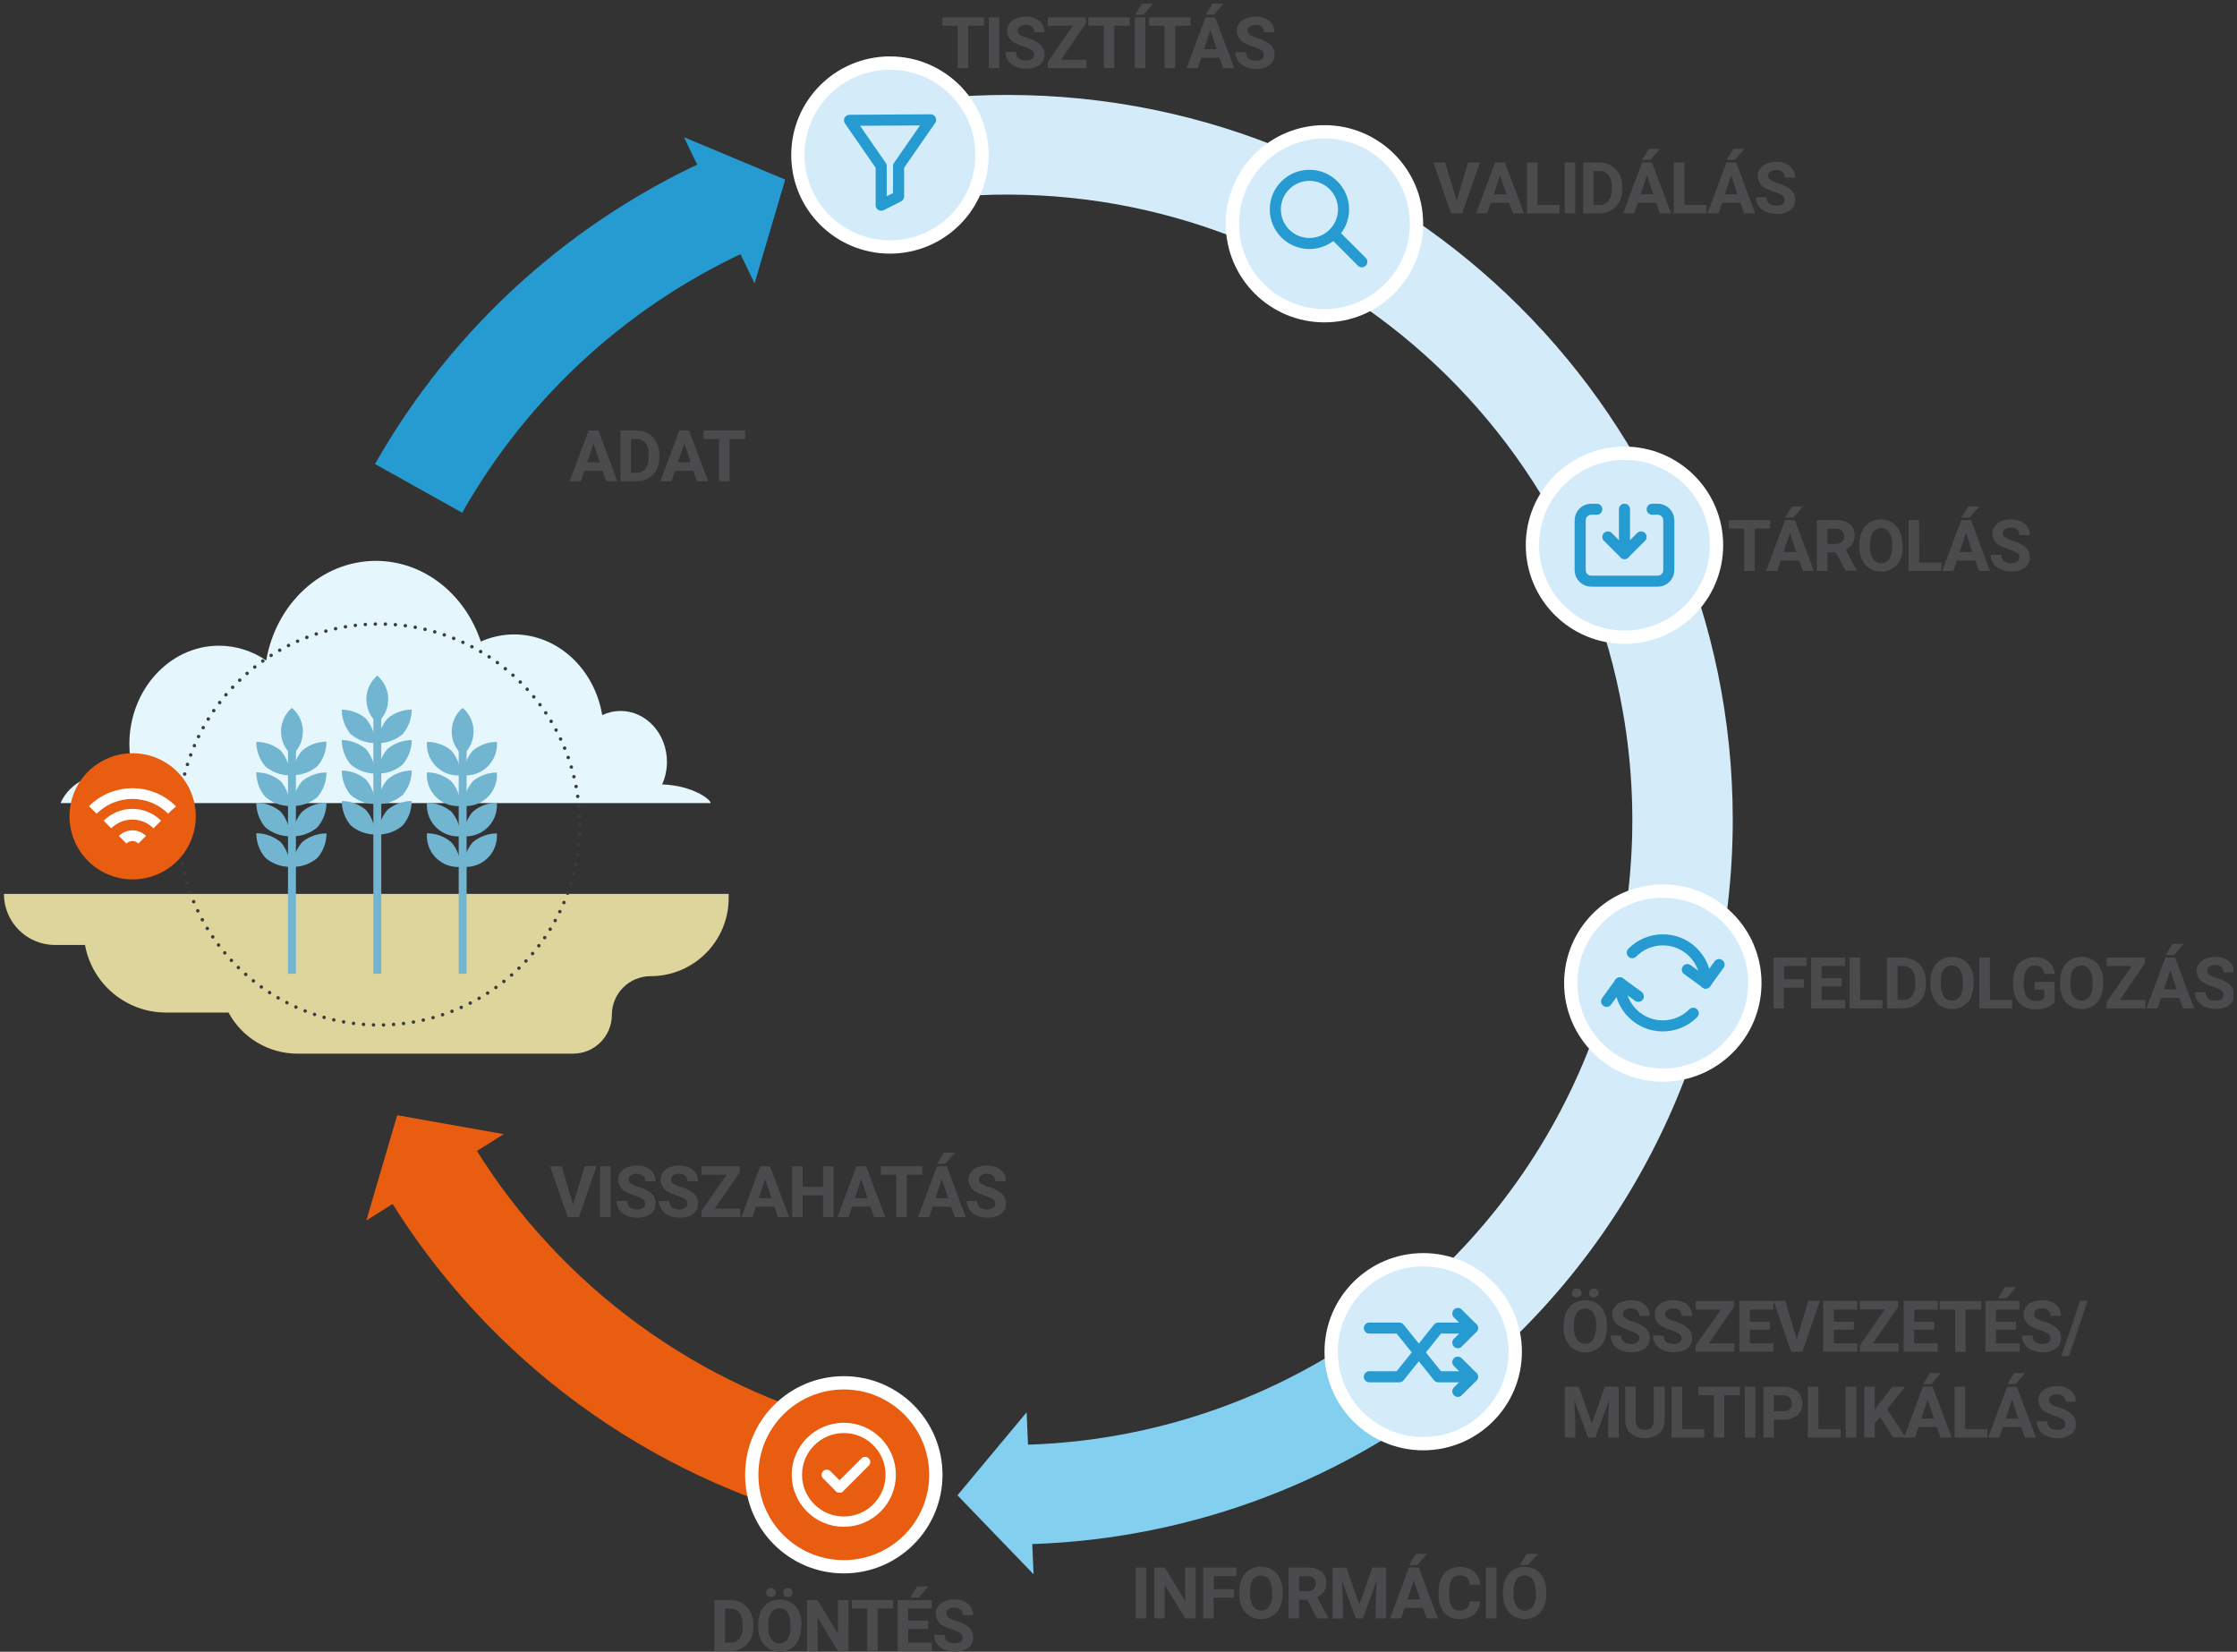 <svg width="619" height="457" xmlns="http://www.w3.org/2000/svg" xmlns:xlink="http://www.w3.org/1999/xlink" overflow="hidden"><rect width="100%" height="100%" fill="#333333" stroke="none"/><defs><clipPath id="clip0"><path d="M178 122 797 122 797 579 178 579Z" fill-rule="evenodd" clip-rule="evenodd"/></clipPath><clipPath id="clip1"><path d="M179 123 796 123 796 579 179 579Z" fill-rule="evenodd" clip-rule="evenodd"/></clipPath><clipPath id="clip2"><path d="M179 123 796 123 796 579 179 579Z" fill-rule="evenodd" clip-rule="evenodd"/></clipPath><clipPath id="clip3"><path d="M179 123 796 123 796 579 179 579Z" fill-rule="evenodd" clip-rule="evenodd"/></clipPath></defs><g clip-path="url(#clip0)" transform="translate(-178 -122)"><g clip-path="url(#clip1)"><g clip-path="url(#clip2)"><g clip-path="url(#clip3)"><path d="M477.91 225.818C477.899 115.046 388.091 25.256 277.319 25.267 265.658 25.268 254.021 26.286 242.538 28.31L247.314 55.456C341.436 38.986 431.088 101.935 447.558 196.056 458.555 258.902 434.072 322.699 383.856 362.053L400.698 383.794C449.409 345.851 477.897 287.563 477.91 225.818Z" fill="#D4ECF9" transform="matrix(1.001 0 -0 1 179.084 123)"/><path d="M406.225 379.37 388.541 358.271C359.023 383.162 321.991 397.4 283.402 398.692L283.096 398.692 282.713 389.75 263.59 412.717 284.627 434.565 284.275 426.205 284.351 426.205C329.078 424.702 372.002 408.206 406.225 379.37Z" fill="#82CFEF" transform="matrix(1.001 0 -0 1 179.084 123)"/><path d="M200.356 246.319 0 246.319C1.35987e-14 254.125 6.327 260.451 14.132 260.451L22.415 260.451C24.382 271.271 33.802 279.138 44.799 279.146L62.085 279.146C65.866 286.152 73.185 290.52 81.147 290.521L157.333 290.521C163.252 290.521 168.051 285.723 168.051 279.804L168.051 279.804C168.051 273.885 172.849 269.086 178.768 269.086L178.768 269.086C190.685 269.077 200.341 259.415 200.341 247.498Z" fill="#DDD59B" transform="matrix(1.001 0 -0 1 179.084 123)"/><path d="M181.953 216.035C182.829 214.073 183.283 211.951 183.285 209.803 183.285 202.01 177.543 195.702 170.455 195.702 168.701 195.702 166.97 196.095 165.387 196.85 163.289 184.158 153.138 174.527 141.012 174.527 137.845 174.535 134.716 175.209 131.826 176.502 127.523 163.488 116.163 154.179 102.827 154.179 87.731 154.179 75.176 166.091 72.512 181.739 68.673 179.085 64.118 177.66 59.452 177.651 45.764 177.651 34.679 189.899 34.679 204.873 34.678 207.278 34.971 209.675 35.552 212.008 24.834 212.008 18.235 215.346 15.648 221.194L195.365 221.194C195.365 220.123 190.205 216.295 181.953 216.035Z" fill="#E5F6FD" transform="matrix(1.001 0 -0 1 179.084 123)"/><path d="M103.21 185.918C99.587 189.033 99.173 194.494 102.287 198.118 102.571 198.447 102.879 198.756 103.21 199.04 106.833 195.952 107.267 190.512 104.179 186.888 103.882 186.54 103.558 186.215 103.21 185.918Z" fill="#72B5D1" transform="matrix(1.001 0 -0 1 179.084 123)"/><path d="M105.996 197.83C104.381 199.721 103.496 202.126 103.501 204.613 105.972 204.598 108.358 203.708 110.237 202.102 111.843 200.206 112.727 197.804 112.733 195.319 110.262 195.335 107.875 196.224 105.996 197.83Z" fill="#72B5D1" transform="matrix(1.001 0 -0 1 179.084 123)"/><path d="M93.396 195.335C93.392 197.807 94.26 200.203 95.845 202.102 97.726 203.705 100.111 204.594 102.582 204.613 102.579 202.128 101.694 199.724 100.086 197.83 98.215 196.244 95.848 195.362 93.396 195.335Z" fill="#72B5D1" transform="matrix(1.001 0 -0 1 179.084 123)"/><path d="M105.996 206.251C104.382 208.142 103.497 210.547 103.501 213.034 105.97 213.021 108.356 212.138 110.237 210.538 111.845 208.644 112.73 206.24 112.733 203.755 110.263 203.768 107.877 204.651 105.996 206.251Z" fill="#72B5D1" transform="matrix(1.001 0 -0 1 179.084 123)"/><path d="M93.396 203.755C93.399 206.24 94.283 208.644 95.891 210.538 97.762 212.126 100.129 213.009 102.582 213.034 102.576 210.549 101.692 208.147 100.086 206.251 98.215 204.665 95.848 203.783 93.396 203.755Z" fill="#72B5D1" transform="matrix(1.001 0 -0 1 179.084 123)"/><path d="M105.996 214.687C104.382 216.572 103.497 218.973 103.501 221.455 105.974 221.447 108.363 220.556 110.237 218.944 111.844 217.054 112.729 214.657 112.733 212.176 110.262 212.192 107.875 213.081 105.996 214.687Z" fill="#72B5D1" transform="matrix(1.001 0 -0 1 179.084 123)"/><path d="M93.396 212.192C93.391 214.661 94.258 217.053 95.845 218.944 97.722 220.554 100.109 221.444 102.582 221.455 102.578 218.974 101.693 216.577 100.086 214.687 98.215 213.101 95.848 212.219 93.396 212.192Z" fill="#72B5D1" transform="matrix(1.001 0 -0 1 179.084 123)"/><path d="M105.996 223.108C104.382 224.999 103.497 227.404 103.501 229.891 105.97 229.879 108.356 228.995 110.237 227.395 111.845 225.501 112.73 223.097 112.733 220.613 110.263 220.625 107.877 221.508 105.996 223.108Z" fill="#72B5D1" transform="matrix(1.001 0 -0 1 179.084 123)"/><path d="M93.396 220.613C93.399 223.097 94.283 225.501 95.891 227.395 97.762 228.983 100.129 229.866 102.582 229.891 102.576 227.406 101.692 225.004 100.086 223.108 98.215 221.522 95.848 220.64 93.396 220.613Z" fill="#72B5D1" transform="matrix(1.001 0 -0 1 179.084 123)"/><path d="M102.123 192.471 104.312 192.471 104.312 268.413 102.123 268.413Z" fill="#72B5D1" transform="matrix(1.001 0 -0 1 179.084 123)"/><path d="M79.616 194.845C75.997 197.937 75.57 203.379 78.663 206.998 78.955 207.34 79.274 207.658 79.616 207.951 83.235 204.87 83.672 199.441 80.592 195.821 80.293 195.469 79.967 195.143 79.616 194.845Z" fill="#72B5D1" transform="matrix(1.001 0 -0 1 179.084 123)"/><path d="M82.402 206.695C80.788 208.58 79.903 210.981 79.907 213.462 82.387 213.458 84.785 212.574 86.674 210.967 88.281 209.077 89.165 206.68 89.17 204.199 86.688 204.196 84.287 205.081 82.402 206.695Z" fill="#72B5D1" transform="matrix(1.001 0 -0 1 179.084 123)"/><path d="M69.756 204.261C69.76 206.741 70.644 209.139 72.251 211.028 74.146 212.636 76.549 213.521 79.034 213.524 79.049 211.025 78.169 208.603 76.554 206.695 74.65 205.1 72.239 204.236 69.756 204.261Z" fill="#72B5D1" transform="matrix(1.001 0 -0 1 179.084 123)"/><path d="M82.402 215.177C80.777 217.079 79.891 219.504 79.907 222.006 82.387 222.001 84.785 221.118 86.674 219.51 88.28 217.615 89.164 215.212 89.17 212.728 86.695 212.718 84.298 213.586 82.402 215.177Z" fill="#72B5D1" transform="matrix(1.001 0 -0 1 179.084 123)"/><path d="M69.756 212.682C69.762 215.167 70.646 217.569 72.251 219.464 74.139 221.089 76.543 221.989 79.034 222.006 79.046 219.507 78.166 217.087 76.554 215.177 74.654 213.568 72.245 212.685 69.756 212.682Z" fill="#72B5D1" transform="matrix(1.001 0 -0 1 179.084 123)"/><path d="M82.402 223.613C80.788 225.498 79.903 227.899 79.907 230.381 82.387 230.376 84.785 229.493 86.674 227.885 88.282 225.991 89.166 223.587 89.17 221.103 86.687 221.107 84.287 221.998 82.402 223.613Z" fill="#72B5D1" transform="matrix(1.001 0 -0 1 179.084 123)"/><path d="M69.756 221.103C69.759 223.587 70.643 225.991 72.251 227.885 74.146 229.493 76.549 230.378 79.034 230.381 79.034 227.902 78.155 225.504 76.554 223.613 74.658 221.995 72.248 221.106 69.756 221.103Z" fill="#72B5D1" transform="matrix(1.001 0 -0 1 179.084 123)"/><path d="M82.402 232.034C80.778 233.931 79.892 236.35 79.907 238.848 82.388 238.851 84.789 237.966 86.674 236.352 88.281 234.463 89.165 232.065 89.17 229.585 86.695 229.575 84.298 230.444 82.402 232.034Z" fill="#72B5D1" transform="matrix(1.001 0 -0 1 179.084 123)"/><path d="M69.756 229.539C69.76 232.019 70.644 234.417 72.251 236.306 74.135 237.938 76.542 238.84 79.034 238.848 79.045 236.354 78.165 233.938 76.554 232.034 74.654 230.425 72.245 229.542 69.756 229.539Z" fill="#72B5D1" transform="matrix(1.001 0 -0 1 179.084 123)"/><path d="M78.529 201.398 80.718 201.398 80.718 268.413 78.529 268.413Z" fill="#72B5D1" transform="matrix(1.001 0 -0 1 179.084 123)"/><path d="M126.804 194.845C123.184 197.937 122.758 203.379 125.851 206.998 126.143 207.34 126.462 207.658 126.804 207.951 130.423 204.87 130.86 199.441 127.78 195.821 127.481 195.469 127.155 195.143 126.804 194.845Z" fill="#72B5D1" transform="matrix(1.001 0 -0 1 179.084 123)"/><path d="M129.59 206.695C127.964 208.598 127.073 211.02 127.079 213.524 131.82 213.861 135.935 210.29 136.271 205.55 136.301 205.12 136.3 204.689 136.266 204.261 133.823 204.262 131.46 205.124 129.59 206.695Z" fill="#72B5D1" transform="matrix(1.001 0 -0 1 179.084 123)"/><path d="M116.943 204.261C116.573 209.007 120.121 213.155 124.867 213.525 125.318 213.56 125.771 213.559 126.222 213.524 126.232 211.022 125.347 208.6 123.726 206.695 121.827 205.103 119.422 204.239 116.943 204.261Z" fill="#72B5D1" transform="matrix(1.001 0 -0 1 179.084 123)"/><path d="M129.59 215.177C127.966 217.082 127.076 219.503 127.079 222.006 131.829 222.333 135.944 218.749 136.272 214 136.301 213.576 136.299 213.15 136.266 212.728 133.823 212.741 131.462 213.606 129.59 215.177Z" fill="#72B5D1" transform="matrix(1.001 0 -0 1 179.084 123)"/><path d="M116.943 212.682C116.539 217.425 120.057 221.599 124.8 222.003 125.273 222.043 125.749 222.044 126.222 222.006 126.218 219.521 125.334 217.117 123.726 215.223 121.838 213.599 119.434 212.698 116.943 212.682Z" fill="#72B5D1" transform="matrix(1.001 0 -0 1 179.084 123)"/><path d="M129.59 223.613C127.978 225.5 127.088 227.899 127.079 230.381 131.829 230.708 135.944 227.124 136.272 222.375 136.301 221.951 136.299 221.525 136.266 221.103 133.815 221.129 131.451 222.018 129.59 223.613Z" fill="#72B5D1" transform="matrix(1.001 0 -0 1 179.084 123)"/><path d="M116.943 221.103C116.565 225.849 120.105 230.003 124.85 230.381 125.307 230.418 125.765 230.418 126.222 230.381 126.218 227.9 125.333 225.503 123.726 223.613 121.836 221.997 119.431 221.106 116.943 221.103Z" fill="#72B5D1" transform="matrix(1.001 0 -0 1 179.084 123)"/><path d="M129.59 232.034C127.967 233.933 127.077 236.35 127.079 238.848 131.82 239.184 135.935 235.614 136.271 230.874 136.301 230.444 136.3 230.013 136.266 229.585 133.823 229.598 131.462 230.464 129.59 232.034Z" fill="#72B5D1" transform="matrix(1.001 0 -0 1 179.084 123)"/><path d="M116.943 229.539C116.548 234.284 120.073 238.45 124.817 238.845 125.284 238.884 125.754 238.884 126.222 238.848 126.218 236.367 125.333 233.97 123.726 232.08 121.838 230.456 119.434 229.556 116.943 229.539Z" fill="#72B5D1" transform="matrix(1.001 0 -0 1 179.084 123)"/><path d="M125.717 201.398 127.906 201.398 127.906 268.413 125.717 268.413Z" fill="#72B5D1" transform="matrix(1.001 0 -0 1 179.084 123)"/><path d="M165.509 129.269 160.426 129.269 159.461 132.162 156.399 132.162 161.636 118.092 164.33 118.092 169.582 132.162 166.52 132.162ZM161.222 126.926 164.728 126.926 162.968 121.659Z" fill="#4B4B4D" transform="matrix(1.001 0 -0 1 179.084 123)"/><path d="M170.439 132.162 170.439 118.092 174.757 118.092C175.919 118.078 177.064 118.368 178.079 118.934 179.058 119.482 179.851 120.308 180.361 121.307 180.924 122.389 181.209 123.594 181.187 124.813L181.187 125.456C181.216 126.67 180.938 127.871 180.376 128.947 179.868 129.942 179.081 130.766 178.11 131.32 177.095 131.886 175.95 132.176 174.788 132.162ZM173.333 120.45 173.333 129.835 174.742 129.835C175.732 129.909 176.697 129.498 177.329 128.733 177.983 127.804 178.306 126.683 178.248 125.548L178.248 124.798C178.33 123.646 178.017 122.501 177.36 121.552 176.724 120.782 175.752 120.371 174.757 120.45Z" fill="#4B4B4D" transform="matrix(1.001 0 -0 1 179.084 123)"/><path d="M190.588 129.269 185.505 129.269 184.525 132.162 181.463 132.162 186.699 118.092 189.394 118.092 194.661 132.162 191.599 132.162ZM186.286 126.926 189.853 126.926 188.093 121.659Z" fill="#4B4B4D" transform="matrix(1.001 0 -0 1 179.084 123)"/><path d="M204.934 120.45 200.571 120.45 200.571 132.162 197.677 132.162 197.677 120.45 193.421 120.45 193.421 118.092 204.888 118.092Z" fill="#4B4B4D" transform="matrix(1.001 0 -0 1 179.084 123)"/><path d="M401.586 54.537 404.77 43.957 408.001 43.957 403.101 58.028 400.039 58.028 395.17 43.957 398.386 43.957Z" fill="#4B4B4D" transform="matrix(1.001 0 -0 1 179.084 123)"/><path d="M416.085 55.119 411.002 55.119 410.037 58.012 406.975 58.012 412.211 43.942 414.921 43.942 420.188 58.012 417.126 58.012ZM411.859 52.776 415.381 52.776 413.543 47.463Z" fill="#4B4B4D" transform="matrix(1.001 0 -0 1 179.084 123)"/><path d="M423.909 55.7 430.033 55.7 430.033 58.028 421.046 58.028 421.046 43.957 423.955 43.957Z" fill="#4B4B4D" transform="matrix(1.001 0 -0 1 179.084 123)"/><path d="M434.351 58.028 431.457 58.028 431.457 43.957 434.351 43.957Z" fill="#4B4B4D" transform="matrix(1.001 0 -0 1 179.084 123)"/><path d="M436.586 58.028 436.586 43.957 440.95 43.957C442.107 43.937 443.249 44.228 444.257 44.799 445.235 45.352 446.033 46.176 446.553 47.172 447.106 48.257 447.385 49.461 447.365 50.679L447.365 51.322C447.388 52.533 447.115 53.731 446.569 54.812 446.045 55.802 445.255 56.624 444.287 57.186 443.272 57.751 442.127 58.042 440.965 58.028ZM439.418 46.315 439.418 55.7 440.95 55.7C441.942 55.771 442.908 55.354 443.537 54.583 444.206 53.667 444.532 52.545 444.456 51.413L444.456 50.663C444.538 49.512 444.225 48.367 443.568 47.417 442.935 46.652 441.971 46.241 440.98 46.315Z" fill="#4B4B4D" transform="matrix(1.001 0 -0 1 179.084 123)"/><path d="M456.735 55.119 451.667 55.119 450.687 58.012 447.625 58.012 452.861 43.942 455.556 43.942 460.854 58.028 457.791 58.028ZM452.433 52.761 455.939 52.761 454.178 47.463ZM454.729 40.191 457.791 40.191 455.112 43.253 452.846 43.253Z" fill="#4B4B4D" transform="matrix(1.001 0 -0 1 179.084 123)"/><path d="M464.543 55.7 470.668 55.7 470.668 58.028 461.619 58.028 461.619 43.957 464.513 43.957Z" fill="#4B4B4D" transform="matrix(1.001 0 -0 1 179.084 123)"/><path d="M480.038 55.119 474.955 55.119 473.99 58.012 470.928 58.012 476.164 43.957 478.844 43.957 484.111 58.028 481.048 58.028ZM475.736 52.761 479.226 52.761 477.481 47.463ZM478.078 40.175 481.14 40.175 478.461 43.238 476.164 43.238Z" fill="#4B4B4D" transform="matrix(1.001 0 -0 1 179.084 123)"/><path d="M492.256 54.338C492.273 53.851 492.057 53.384 491.674 53.082 491.026 52.665 490.319 52.35 489.576 52.148 488.757 51.901 487.963 51.578 487.203 51.184 485.779 50.601 484.836 49.231 484.8 47.693 484.79 46.967 485.015 46.258 485.443 45.672 485.913 45.041 486.548 44.553 487.28 44.263 488.143 43.924 489.062 43.753 489.99 43.758 490.913 43.74 491.829 43.928 492.669 44.309 493.415 44.634 494.052 45.166 494.507 45.84 494.946 46.514 495.176 47.303 495.165 48.106L492.256 48.106C492.296 47.529 492.071 46.966 491.643 46.575 491.163 46.192 490.558 46.001 489.944 46.039 489.356 46 488.773 46.162 488.29 46.499 487.906 46.766 487.681 47.209 487.693 47.678 487.702 48.16 487.972 48.599 488.398 48.826 489.028 49.208 489.708 49.502 490.419 49.699 491.751 50.026 492.988 50.661 494.032 51.551 494.778 52.265 495.189 53.26 495.165 54.292 495.203 55.418 494.683 56.491 493.772 57.155 492.677 57.894 491.371 58.26 490.051 58.196 489.034 58.208 488.029 58.005 487.096 57.599 486.28 57.258 485.574 56.696 485.06 55.976 484.594 55.262 484.354 54.425 484.371 53.572L487.265 53.572C487.265 55.103 488.198 55.9 490.051 55.9 490.622 55.932 491.189 55.788 491.674 55.486 492.043 55.221 492.26 54.793 492.256 54.338Z" fill="#4B4B4D" transform="matrix(1.001 0 -0 1 179.084 123)"/><path d="M270.372 41.89C270.372 55.944 258.98 67.337 244.926 67.337 230.872 67.337 219.48 55.944 219.48 41.89 219.48 27.837 230.872 16.444 244.926 16.444 258.98 16.444 270.372 27.837 270.372 41.89Z" stroke="#FFFFFF" stroke-width="3.675" stroke-miterlimit="10" fill="#D4ECF9" transform="matrix(1.001 0 -0 1 179.084 123)"/><path d="M390.485 60.906C390.485 74.96 379.093 86.353 365.039 86.353 350.985 86.353 339.592 74.96 339.592 60.906 339.592 46.852 350.985 35.46 365.039 35.46 379.093 35.46 390.485 46.852 390.485 60.906Z" stroke="#FFFFFF" stroke-width="3.675" stroke-miterlimit="10" fill="#D4ECF9" transform="matrix(1.001 0 -0 1 179.084 123)"/><path d="M473.424 149.846C473.424 163.9 462.031 175.293 447.977 175.293 433.923 175.293 422.531 163.9 422.531 149.846 422.531 135.793 433.923 124.4 447.977 124.4 462.031 124.4 473.424 135.793 473.424 149.846Z" stroke="#FFFFFF" stroke-width="3.675" stroke-miterlimit="10" fill="#D4ECF9" transform="matrix(1.001 0 -0 1 179.084 123)"/><path d="M484.019 271C484.019 285.054 472.626 296.447 458.572 296.447 444.518 296.447 433.126 285.054 433.126 271 433.126 256.947 444.519 245.554 458.572 245.554 472.626 245.554 484.019 256.947 484.019 271Z" stroke="#FFFFFF" stroke-width="3.675" stroke-miterlimit="10" fill="#D4ECF9" transform="matrix(1.001 0 -0 1 179.084 123)"/><path d="M417.784 372.985C417.784 387.039 406.392 398.432 392.338 398.432 378.284 398.432 366.891 387.039 366.891 372.985 366.891 358.931 378.284 347.539 392.338 347.539 406.392 347.539 417.784 358.931 417.784 372.985Z" stroke="#FFFFFF" stroke-width="3.675" stroke-miterlimit="10" fill="#D4ECF9" transform="matrix(1.001 0 -0 1 179.084 123)"/><path d="M138.164 312.783 100.178 336.683 108.722 307.562 138.164 312.783Z" fill="#E85D10" transform="matrix(1.001 0 -0 1 179.084 123)"/><path d="M235.51 393.67C191.677 382.628 153.876 354.928 130.141 316.458L106.685 330.896C134.208 375.514 178.055 407.633 228.896 420.418Z" fill="#E85D10" transform="matrix(1.001 0 -0 1 179.084 123)"/><path d="M207.507 77.38 187.985 36.96 215.973 48.688 207.507 77.38Z" fill="#259BD2" transform="matrix(1.001 0 -0 1 179.084 123)"/><path d="M196.406 455.801 196.406 441.73 200.739 441.73C201.903 441.709 203.05 442 204.062 442.572 205.04 443.121 205.833 443.947 206.343 444.946 206.908 446.027 207.193 447.232 207.17 448.452L207.17 449.095C207.188 450.307 206.909 451.506 206.358 452.586 205.848 453.576 205.061 454.395 204.092 454.944 203.08 455.519 201.933 455.815 200.77 455.801ZM199.315 444.073 199.315 453.474 200.709 453.474C201.707 453.549 202.679 453.132 203.311 452.356 203.967 451.434 204.291 450.317 204.23 449.187L204.23 448.437C204.313 447.285 203.999 446.14 203.342 445.191 202.71 444.414 201.737 443.998 200.739 444.073Z" fill="#4B4B4D" transform="matrix(1.001 0 -0 1 179.084 123)"/><path d="M220.383 449.08C220.412 450.333 220.161 451.578 219.648 452.724 219.199 453.722 218.463 454.564 217.535 455.143 216.615 455.711 215.554 456.008 214.473 456 213.395 456.006 212.336 455.714 211.411 455.158 210.483 454.581 209.743 453.745 209.283 452.754 208.756 451.629 208.494 450.398 208.517 449.156L208.517 448.467C208.488 447.207 208.744 445.956 209.267 444.808 209.717 443.811 210.454 442.969 211.38 442.389 213.309 441.24 215.713 441.24 217.642 442.389 218.569 442.969 219.305 443.811 219.755 444.808 220.27 445.953 220.525 447.196 220.505 448.452ZM213.371 439.602C213.381 439.936 213.24 440.258 212.988 440.475 212.426 440.931 211.621 440.931 211.059 440.475 210.821 440.247 210.688 439.931 210.691 439.602 210.688 439.278 210.821 438.967 211.059 438.745 211.316 438.495 211.665 438.362 212.023 438.377 212.386 438.364 212.74 438.495 213.003 438.745 213.24 438.967 213.374 439.278 213.371 439.602ZM217.413 448.452C217.494 447.274 217.215 446.1 216.616 445.083 216.096 444.359 215.24 443.955 214.35 444.012 213.456 443.98 212.607 444.407 212.1 445.145 211.512 446.149 211.235 447.305 211.304 448.467L211.304 449.156C211.233 450.327 211.51 451.494 212.1 452.509 212.597 453.278 213.465 453.726 214.381 453.688 215.277 453.726 216.127 453.29 216.616 452.54 217.201 451.529 217.478 450.369 217.413 449.202ZM215.376 439.602C215.372 439.27 215.511 438.951 215.759 438.729 216.318 438.281 217.114 438.281 217.673 438.729 218.155 439.204 218.161 439.98 217.687 440.461 217.682 440.466 217.678 440.47 217.673 440.475 217.122 440.963 216.295 440.963 215.744 440.475 215.517 440.242 215.396 439.927 215.407 439.602Z" fill="#4B4B4D" transform="matrix(1.001 0 -0 1 179.084 123)"/><path d="M233.474 455.801 230.565 455.801 224.93 446.538 224.93 455.801 222.006 455.801 222.006 441.73 224.915 441.73 230.565 451.009 230.565 441.73 233.458 441.73Z" fill="#4B4B4D" transform="matrix(1.001 0 -0 1 179.084 123)"/><path d="M245.86 444.012 241.542 444.012 241.542 455.74 238.649 455.74 238.649 444.012 234.392 444.012 234.392 441.669 245.86 441.669Z" fill="#4B4B4D" transform="matrix(1.001 0 -0 1 179.084 123)"/><path d="M255.521 449.707 249.963 449.707 249.963 453.474 256.486 453.474 256.486 455.801 247.054 455.801 247.054 441.73 256.47 441.73 256.47 444.012 249.963 444.012 249.963 447.365 255.521 447.365ZM252.459 437.933 255.521 437.933 252.857 440.995 250.576 440.995Z" fill="#4B4B4D" transform="matrix(1.001 0 -0 1 179.084 123)"/><path d="M265.029 452.111C265.046 451.624 264.83 451.157 264.447 450.856 263.807 450.435 263.104 450.119 262.365 449.922 261.54 449.677 260.741 449.354 259.977 448.957 258.559 448.368 257.617 447.002 257.573 445.466 257.565 444.736 257.79 444.022 258.216 443.43 258.692 442.804 259.333 442.321 260.068 442.037 260.924 441.689 261.84 441.518 262.763 441.531 263.691 441.513 264.611 441.701 265.458 442.083 266.2 442.407 266.833 442.938 267.28 443.614 267.724 444.28 267.953 445.065 267.938 445.864L265.044 445.864C265.08 445.289 264.854 444.727 264.432 444.333 263.944 443.954 263.334 443.762 262.717 443.797 262.131 443.762 261.549 443.924 261.064 444.257 260.688 444.531 260.473 444.972 260.482 445.436 260.491 445.913 260.754 446.35 261.171 446.584 261.806 446.968 262.491 447.262 263.207 447.457 264.533 447.78 265.765 448.409 266.805 449.294 267.552 450.014 267.963 451.013 267.938 452.05 267.978 453.172 267.462 454.244 266.56 454.913 265.465 455.652 264.159 456.017 262.84 455.954 261.823 455.968 260.816 455.764 259.885 455.357 259.064 455.016 258.358 454.448 257.848 453.719 257.372 453.014 257.126 452.18 257.144 451.33L260.053 451.33C260.053 452.861 260.987 453.657 262.84 453.657 263.406 453.691 263.968 453.547 264.447 453.244 264.813 452.982 265.029 452.561 265.029 452.111Z" fill="#4B4B4D" transform="matrix(1.001 0 -0 1 179.084 123)"/><path d="M257.619 407.036C257.619 421.09 246.226 432.483 232.172 432.483 218.118 432.483 206.726 421.09 206.726 407.036 206.726 392.983 218.118 381.59 232.172 381.59 246.226 381.59 257.619 392.983 257.619 407.036Z" stroke="#FFFFFF" stroke-width="3.675" stroke-miterlimit="10" fill="#E85D10" transform="matrix(1.001 0 -0 1 179.084 123)"/><path d="M157.349 332.243 160.533 321.663 163.825 321.663 158.926 335.734 155.863 335.734 150.964 321.679 154.179 321.679Z" fill="#4B4B4D" transform="matrix(1.001 0 -0 1 179.084 123)"/><path d="M167.714 335.749 164.82 335.749 164.82 321.679 167.714 321.679Z" fill="#4B4B4D" transform="matrix(1.001 0 -0 1 179.084 123)"/><path d="M177.253 332.06C177.269 331.573 177.053 331.106 176.671 330.804 176.026 330.383 175.317 330.068 174.573 329.87 173.751 329.619 172.952 329.296 172.185 328.905 170.77 328.314 169.834 326.947 169.796 325.415 169.789 324.684 170.014 323.971 170.439 323.378 170.914 322.755 171.549 322.274 172.277 321.985 173.137 321.639 174.059 321.468 174.987 321.48 175.91 321.461 176.825 321.65 177.666 322.031 178.415 322.351 179.053 322.882 179.503 323.562 179.94 324.231 180.169 325.013 180.162 325.813L177.253 325.813C177.294 325.236 177.069 324.671 176.64 324.282 176.159 323.899 175.555 323.707 174.941 323.746 174.353 323.706 173.769 323.868 173.287 324.205 172.903 324.473 172.678 324.915 172.69 325.384 172.699 325.862 172.962 326.3 173.379 326.532 174.016 326.914 174.7 327.208 175.415 327.405 176.746 327.728 177.983 328.357 179.029 329.242 179.776 329.962 180.186 330.962 180.162 331.998 180.2 333.125 179.679 334.197 178.768 334.861 177.674 335.601 176.368 335.965 175.048 335.902 174.031 335.915 173.024 335.711 172.093 335.305 171.269 334.969 170.562 334.399 170.056 333.667 169.591 332.958 169.352 332.125 169.367 331.279L172.261 331.279C172.261 332.81 173.195 333.606 175.048 333.606 175.619 333.637 176.184 333.493 176.671 333.192 177.037 332.931 177.253 332.51 177.253 332.06Z" fill="#4B4B4D" transform="matrix(1.001 0 -0 1 179.084 123)"/><path d="M188.95 332.06C188.971 331.574 188.76 331.109 188.383 330.804 187.739 330.383 187.03 330.068 186.286 329.87 185.464 329.619 184.664 329.296 183.897 328.905 182.483 328.314 181.547 326.947 181.509 325.415 181.501 324.684 181.726 323.971 182.152 323.378 182.627 322.755 183.262 322.274 183.989 321.985 184.85 321.639 185.771 321.468 186.699 321.48 187.622 321.464 188.537 321.651 189.379 322.031 190.124 322.356 190.763 322.887 191.216 323.562 191.648 324.233 191.873 325.015 191.859 325.813L188.965 325.813C189.007 325.236 188.782 324.671 188.353 324.282 187.871 323.902 187.266 323.711 186.653 323.746 186.065 323.706 185.482 323.868 185 324.205 184.615 324.473 184.39 324.915 184.403 325.384 184.412 325.862 184.675 326.3 185.092 326.532 185.729 326.914 186.413 327.208 187.128 327.405 188.458 327.728 189.696 328.357 190.741 329.242 191.484 329.963 191.89 330.963 191.859 331.998 191.905 333.122 191.387 334.195 190.481 334.861 189.386 335.601 188.08 335.965 186.76 335.902 185.744 335.916 184.736 335.713 183.806 335.305 182.982 334.969 182.274 334.399 181.769 333.667 181.299 332.96 181.054 332.127 181.065 331.279L183.974 331.279C183.974 332.81 184.908 333.606 186.76 333.606 187.332 333.637 187.897 333.493 188.383 333.192 188.745 332.929 188.956 332.507 188.95 332.06Z" fill="#4B4B4D" transform="matrix(1.001 0 -0 1 179.084 123)"/><path d="M196.437 333.422 203.541 333.422 203.541 335.749 192.824 335.749 192.824 334.05 199.775 324.021 192.824 324.021 192.824 321.679 203.388 321.679 203.388 323.348Z" fill="#4B4B4D" transform="matrix(1.001 0 -0 1 179.084 123)"/><path d="M212.973 332.856 207.889 332.856 206.925 335.749 203.863 335.749 209.099 321.679 211.778 321.679 217.045 335.749 213.983 335.749ZM208.67 330.498 212.192 330.498 210.431 325.231Z" fill="#4B4B4D" transform="matrix(1.001 0 -0 1 179.084 123)"/><path d="M229.34 335.749 226.446 335.749 226.446 329.717 220.796 329.717 220.796 335.749 217.903 335.749 217.903 321.679 220.796 321.679 220.796 327.374 226.446 327.374 226.446 321.679 229.34 321.679Z" fill="#4B4B4D" transform="matrix(1.001 0 -0 1 179.084 123)"/><path d="M239.537 332.856 234.453 332.856 233.489 335.749 230.427 335.749 235.663 321.679 238.342 321.679 243.609 335.749 240.547 335.749ZM235.234 330.498 238.756 330.498 236.995 325.231Z" fill="#4B4B4D" transform="matrix(1.001 0 -0 1 179.084 123)"/><path d="M253.898 324.021 249.565 324.021 249.565 335.749 246.671 335.749 246.671 324.021 242.415 324.021 242.415 321.679 253.883 321.679Z" fill="#4B4B4D" transform="matrix(1.001 0 -0 1 179.084 123)"/><path d="M261.814 332.856 256.731 332.856 255.766 335.749 252.704 335.749 257.94 321.679 260.635 321.679 265.902 335.749 262.84 335.749ZM257.511 330.498 261.033 330.498 259.257 325.231ZM259.854 317.912 262.916 317.912 260.237 320.975 257.971 320.975Z" fill="#4B4B4D" transform="matrix(1.001 0 -0 1 179.084 123)"/><path d="M274.062 332.06C274.079 331.573 273.863 331.106 273.481 330.804 272.836 330.383 272.127 330.068 271.383 329.87 270.561 329.619 269.762 329.296 268.995 328.905 267.58 328.314 266.644 326.947 266.606 325.415 266.598 324.684 266.823 323.971 267.249 323.378 267.724 322.755 268.359 322.274 269.086 321.985 269.947 321.639 270.869 321.468 271.796 321.48 272.72 321.461 273.635 321.65 274.476 322.031 275.224 322.351 275.863 322.882 276.313 323.562 276.749 324.231 276.979 325.013 276.971 325.813L274.062 325.813C274.104 325.236 273.879 324.671 273.45 324.282 272.969 323.899 272.364 323.707 271.75 323.746 271.163 323.706 270.579 323.868 270.097 324.205 269.713 324.473 269.488 324.915 269.5 325.384 269.509 325.862 269.772 326.3 270.189 326.532 270.826 326.914 271.51 327.208 272.225 327.405 273.556 327.728 274.793 328.357 275.838 329.242 276.586 329.962 276.996 330.962 276.971 331.998 277.01 333.125 276.489 334.197 275.578 334.861 274.483 335.601 273.177 335.965 271.858 335.902 270.841 335.915 269.834 335.711 268.903 335.305 268.079 334.969 267.372 334.399 266.866 333.667 266.401 332.958 266.162 332.125 266.177 331.279L269.071 331.279C269.071 332.81 270.005 333.606 271.858 333.606 272.429 333.637 272.994 333.493 273.481 333.192 273.846 332.931 274.062 332.51 274.062 332.06Z" fill="#4B4B4D" transform="matrix(1.001 0 -0 1 179.084 123)"/><path d="M315.769 446.768 312.875 446.768 312.875 432.697 315.769 432.697Z" fill="#4B4B4D" transform="matrix(1.001 0 -0 1 179.084 123)"/><path d="M329.441 446.768 326.548 446.768 320.898 437.505 320.898 446.768 318.004 446.768 318.004 432.697 320.898 432.697 326.548 441.975 326.548 432.697 329.441 432.697Z" fill="#4B4B4D" transform="matrix(1.001 0 -0 1 179.084 123)"/><path d="M339.99 441.026 334.417 441.026 334.417 446.768 331.524 446.768 331.524 432.697 340.71 432.697 340.71 435.055 334.448 435.055 334.448 438.684 340.021 438.684Z" fill="#4B4B4D" transform="matrix(1.001 0 -0 1 179.084 123)"/><path d="M353.464 440.062C353.49 441.311 353.24 442.55 352.729 443.69 352.285 444.687 351.555 445.529 350.631 446.109 348.702 447.258 346.298 447.258 344.369 446.109 343.441 445.532 342.702 444.696 342.241 443.705 341.724 442.583 341.462 441.358 341.476 440.123L341.476 439.418C341.456 438.158 341.711 436.909 342.226 435.759 342.673 434.749 343.408 433.891 344.339 433.294 346.276 432.172 348.664 432.172 350.601 433.294 351.526 433.879 352.259 434.72 352.714 435.713 353.236 436.855 353.491 438.102 353.464 439.357ZM350.524 439.418C350.602 438.241 350.325 437.068 349.728 436.05 348.82 434.807 347.078 434.534 345.835 435.442 345.602 435.612 345.397 435.817 345.227 436.05 344.651 437.074 344.395 438.247 344.492 439.418L344.492 440.107C344.423 441.274 344.7 442.435 345.288 443.445 346.161 444.693 347.879 444.996 349.126 444.123 349.39 443.94 349.619 443.71 349.805 443.445 350.393 442.435 350.67 441.274 350.601 440.107Z" fill="#4B4B4D" transform="matrix(1.001 0 -0 1 179.084 123)"/><path d="M360.323 441.623 358.011 441.623 358.011 446.768 355.117 446.768 355.117 432.697 360.338 432.697C361.716 432.605 363.082 433 364.197 433.815 365.108 434.596 365.605 435.755 365.544 436.953 365.573 437.799 365.354 438.635 364.916 439.357 364.451 440.04 363.797 440.573 363.033 440.888L366.095 446.63 366.095 446.768 363.033 446.768ZM358.011 439.265 360.354 439.265C360.965 439.302 361.568 439.106 362.038 438.714 362.456 438.318 362.679 437.759 362.65 437.183 362.667 436.618 362.465 436.07 362.084 435.652 361.602 435.237 360.972 435.032 360.338 435.086L358.011 435.086Z" fill="#4B4B4D" transform="matrix(1.001 0 -0 1 179.084 123)"/><path d="M371.087 432.697 374.7 442.909 378.283 432.697 382.095 432.697 382.095 446.768 379.186 446.768 379.186 442.925 379.477 436.28 375.68 446.768 373.689 446.768 369.892 436.356 370.183 442.986 370.183 446.829 367.29 446.829 367.29 432.758Z" fill="#4B4B4D" transform="matrix(1.001 0 -0 1 179.084 123)"/><path d="M392.292 443.874 387.209 443.874 386.244 446.768 383.182 446.768 388.418 432.697 391.113 432.697 396.38 446.768 393.318 446.768ZM387.99 441.531 391.511 441.531 389.735 436.249ZM390.332 428.931 393.394 428.931 390.715 431.993 388.434 431.993Z" fill="#4B4B4D" transform="matrix(1.001 0 -0 1 179.084 123)"/><path d="M408.047 442.083C408.008 443.456 407.405 444.753 406.378 445.665 405.248 446.569 403.827 447.031 402.382 446.967 400.76 447.037 399.194 446.366 398.125 445.145 397.031 443.713 396.487 441.937 396.594 440.138L396.594 439.281C396.571 438.053 396.818 436.836 397.314 435.713 397.732 434.732 398.444 433.904 399.35 433.34 401.573 432.086 404.329 432.273 406.363 433.815 407.395 434.761 408.01 436.076 408.077 437.474L405.184 437.474C405.176 436.747 404.91 436.047 404.433 435.499 403.873 435.049 403.161 434.828 402.443 434.886 401.587 434.831 400.763 435.226 400.269 435.928 399.721 436.907 399.467 438.024 399.534 439.143L399.534 440.215C399.447 441.364 399.686 442.516 400.223 443.537 400.707 444.252 401.535 444.655 402.397 444.594 403.12 444.653 403.838 444.434 404.403 443.981 404.893 443.47 405.167 442.79 405.168 442.083Z" fill="#4B4B4D" transform="matrix(1.001 0 -0 1 179.084 123)"/><path d="M412.579 446.768 409.685 446.768 409.685 432.697 412.579 432.697Z" fill="#4B4B4D" transform="matrix(1.001 0 -0 1 179.084 123)"/><path d="M426.374 440.062C426.4 441.311 426.15 442.55 425.639 443.69 425.195 444.687 424.464 445.529 423.541 446.109 421.612 447.258 419.208 447.258 417.279 446.109 416.351 445.532 415.612 444.696 415.151 443.705 414.633 442.583 414.372 441.358 414.385 440.123L414.385 439.418C414.358 438.158 414.614 436.907 415.136 435.759 415.59 434.766 416.324 433.925 417.248 433.34 419.185 432.218 421.574 432.218 423.511 433.34 424.435 433.925 425.169 434.766 425.623 435.759 426.138 436.904 426.394 438.148 426.374 439.403ZM423.434 439.418C423.512 438.241 423.235 437.068 422.638 436.05 422.136 435.297 421.277 434.862 420.372 434.902 419.478 434.87 418.628 435.297 418.121 436.035 417.53 437.044 417.253 438.206 417.325 439.373L417.325 440.062C417.256 441.228 417.533 442.389 418.121 443.399 418.963 444.667 420.673 445.015 421.941 444.172 422.247 443.969 422.511 443.705 422.714 443.399 423.293 442.386 423.569 441.227 423.511 440.062ZM420.938 428.931 424.001 428.931 421.321 431.993 419.055 431.993Z" fill="#4B4B4D" transform="matrix(1.001 0 -0 1 179.084 123)"/><path d="M370.321 56.941C370.321 62.15 366.098 66.372 360.89 66.372 355.681 66.372 351.458 62.15 351.458 56.941 351.458 51.732 355.681 47.509 360.89 47.509 366.098 47.509 370.321 51.732 370.321 56.941Z" stroke="#259BD2" stroke-width="3.062" stroke-linecap="round" stroke-linejoin="round" fill="none" transform="matrix(1.001 0 -0 1 179.084 123)"/><path d="M375.374 71.425 367.902 63.953" stroke="#259BD2" stroke-width="3.062" stroke-linecap="round" stroke-linejoin="round" fill="none" transform="matrix(1.001 0 -0 1 179.084 123)"/><path d="M447.977 150.612 447.977 139.894" stroke="#259BD2" stroke-width="3.062" stroke-linecap="round" stroke-linejoin="round" fill="none" transform="matrix(1.001 0 -0 1 179.084 123)"/><path d="M447.977 152.143 452.57 147.55" stroke="#259BD2" stroke-width="3.062" stroke-linecap="round" stroke-linejoin="round" fill="none" transform="matrix(1.001 0 -0 1 179.084 123)"/><path d="M447.977 152.143 443.384 147.55" stroke="#259BD2" stroke-width="3.062" stroke-linecap="round" stroke-linejoin="round" fill="none" transform="matrix(1.001 0 -0 1 179.084 123)"/><path d="M455.633 139.894 457.164 139.894C458.855 139.894 460.226 141.265 460.226 142.956L460.226 156.736C460.226 158.428 458.855 159.798 457.164 159.798L438.791 159.798C437.099 159.798 435.729 158.428 435.729 156.736L435.729 142.956C435.729 141.265 437.099 139.894 438.791 139.894L440.322 139.894" stroke="#259BD2" stroke-width="3.062" stroke-linecap="round" stroke-linejoin="round" fill="none" transform="matrix(1.001 0 -0 1 179.084 123)"/><path d="M450.136 262.579C454.723 257.911 462.227 257.847 466.895 262.434 469.19 264.689 470.469 267.782 470.438 271" stroke="#259BD2" stroke-width="3.062" stroke-linecap="round" stroke-linejoin="round" fill="none" transform="matrix(1.001 0 -0 1 179.084 123)"/><path d="M446.722 271C446.726 277.546 452.036 282.846 458.581 282.842 461.734 282.839 464.756 281.58 466.978 279.345" stroke="#259BD2" stroke-width="3.062" stroke-linecap="round" stroke-linejoin="round" fill="none" transform="matrix(1.001 0 -0 1 179.084 123)"/><path d="M470.438 270.954 465.355 267.264" stroke="#259BD2" stroke-width="3.062" stroke-linecap="round" stroke-linejoin="round" fill="none" transform="matrix(1.001 0 -0 1 179.084 123)"/><path d="M470.438 270.954 474.128 265.871" stroke="#259BD2" stroke-width="3.062" stroke-linecap="round" stroke-linejoin="round" fill="none" transform="matrix(1.001 0 -0 1 179.084 123)"/><path d="M446.722 270.954 451.805 274.66" stroke="#259BD2" stroke-width="3.062" stroke-linecap="round" stroke-linejoin="round" fill="none" transform="matrix(1.001 0 -0 1 179.084 123)"/><path d="M446.722 270.954 443.032 276.053" stroke="#259BD2" stroke-width="3.062" stroke-linecap="round" stroke-linejoin="round" fill="none" transform="matrix(1.001 0 -0 1 179.084 123)"/><path d="M377.456 366.447 385.739 366.447 396.518 379.921 404.602 379.921" stroke="#259BD2" stroke-width="3.062" stroke-linecap="round" stroke-linejoin="round" fill="none" transform="matrix(1.001 0 -0 1 179.084 123)"/><path d="M401.907 375.879 405.949 379.921" stroke="#259BD2" stroke-width="3.062" stroke-linecap="round" stroke-linejoin="round" fill="none" transform="matrix(1.001 0 -0 1 179.084 123)"/><path d="M405.949 379.921 401.907 383.963" stroke="#259BD2" stroke-width="3.062" stroke-linecap="round" stroke-linejoin="round" fill="none" transform="matrix(1.001 0 -0 1 179.084 123)"/><path d="M377.456 379.921 385.739 379.921 396.518 366.447 404.602 366.447" stroke="#259BD2" stroke-width="3.062" stroke-linecap="round" stroke-linejoin="round" fill="none" transform="matrix(1.001 0 -0 1 179.084 123)"/><path d="M401.907 370.489 405.949 366.447" stroke="#259BD2" stroke-width="3.062" stroke-linecap="round" stroke-linejoin="round" fill="none" transform="matrix(1.001 0 -0 1 179.084 123)"/><path d="M405.949 366.447 401.907 362.405" stroke="#259BD2" stroke-width="3.062" stroke-linecap="round" stroke-linejoin="round" fill="none" transform="matrix(1.001 0 -0 1 179.084 123)"/><path d="M233.749 32.29 256.164 32.153 247.314 44.937 247.314 53.358 242.507 55.777 242.507 44.937 233.749 32.29Z" stroke="#259BD2" stroke-width="3.062" stroke-linecap="round" stroke-linejoin="round" fill="none" transform="matrix(1.001 0 -0 1 179.084 123)"/><path d="M159.171 227.12C159.171 257.764 134.329 282.606 103.684 282.606 73.04 282.606 48.198 257.764 48.198 227.12 48.198 196.475 73.04 171.633 103.684 171.633 134.329 171.633 159.171 196.475 159.171 227.12Z" stroke="#3D3D3F" stroke-width="0.965" stroke-linecap="round" stroke-miterlimit="10" stroke-dasharray="0 2.771" fill="none" transform="matrix(1.001 0 -0 1 179.084 123)"/><path d="M52.976 224.903C52.976 234.542 45.161 242.357 35.521 242.357 25.882 242.357 18.067 234.542 18.067 224.903 18.067 215.263 25.882 207.448 35.521 207.448 45.161 207.448 52.976 215.263 52.976 224.903Z" fill="#E85D10" transform="matrix(0.16 -0.987 0.988 0.16 -13.183 346.935)"/><path d="M32.826 231.33C34.315 229.843 36.727 229.843 38.216 231.33" stroke="#FFFFFF" stroke-width="2.97" stroke-miterlimit="10" fill="none" transform="matrix(1.001 0 -0 1 179.084 123)"/><path d="M28.616 227.12C32.426 223.329 38.585 223.329 42.395 227.12" stroke="#FFFFFF" stroke-width="2.97" stroke-miterlimit="10" fill="none" transform="matrix(1.001 0 -0 1 179.084 123)"/><path d="M24.589 223.093C30.618 217.056 40.399 217.048 46.437 223.076 46.442 223.082 46.447 223.087 46.453 223.093" stroke="#FFFFFF" stroke-width="2.97" stroke-miterlimit="10" fill="none" transform="matrix(1.001 0 -0 1 179.084 123)"/><path d="M270.893 6.124 266.575 6.124 266.575 17.852 263.682 17.852 263.682 6.124 259.425 6.124 259.425 3.797 270.893 3.797Z" fill="#4B4B4D" transform="matrix(1.001 0 -0 1 179.084 123)"/><path d="M275.165 17.868 272.271 17.868 272.271 3.797 275.165 3.797Z" fill="#4B4B4D" transform="matrix(1.001 0 -0 1 179.084 123)"/><path d="M284.78 14.178C284.797 13.691 284.581 13.224 284.198 12.922 283.554 12.502 282.845 12.187 282.101 11.988 281.278 11.737 280.479 11.415 279.712 11.024 278.297 10.433 277.362 9.066 277.324 7.533 277.316 6.803 277.541 6.09 277.967 5.497 278.441 4.874 279.077 4.393 279.804 4.103 280.664 3.757 281.586 3.585 282.514 3.598 283.437 3.58 284.353 3.768 285.193 4.149 285.939 4.473 286.577 5.005 287.031 5.68 287.462 6.35 287.687 7.134 287.674 7.931L284.78 7.931C284.821 7.354 284.596 6.789 284.167 6.4 283.687 6.017 283.082 5.826 282.468 5.864 281.88 5.825 281.297 5.987 280.814 6.323 280.43 6.591 280.205 7.034 280.217 7.502 280.227 7.98 280.49 8.417 280.906 8.651 281.543 9.032 282.228 9.326 282.943 9.523 284.273 9.846 285.51 10.475 286.556 11.361 287.299 12.082 287.704 13.082 287.674 14.117 287.72 15.241 287.202 16.314 286.296 16.98 285.201 17.719 283.895 18.084 282.575 18.021 281.559 18.033 280.551 17.829 279.62 17.424 278.803 17.078 278.097 16.51 277.584 15.785 277.114 15.078 276.869 14.246 276.88 13.397L279.789 13.397C279.789 14.928 280.723 15.724 282.575 15.724 283.146 15.755 283.711 15.611 284.198 15.311 284.564 15.049 284.78 14.627 284.78 14.178Z" fill="#4B4B4D" transform="matrix(1.001 0 -0 1 179.084 123)"/><path d="M292.19 15.54 299.279 15.54 299.279 17.868 288.562 17.868 288.562 16.168 295.497 6.124 288.562 6.124 288.562 3.797 299.111 3.797 299.111 5.466Z" fill="#4B4B4D" transform="matrix(1.001 0 -0 1 179.084 123)"/><path d="M311.237 6.124 306.935 6.124 306.935 17.852 304.026 17.852 304.026 6.124 299.784 6.124 299.784 3.797 311.237 3.797Z" fill="#4B4B4D" transform="matrix(1.001 0 -0 1 179.084 123)"/><path d="M315.524 17.868 312.615 17.868 312.615 3.797 315.524 3.797ZM314.621 0 317.683 0 315.003 3.062 312.737 3.062Z" fill="#4B4B4D" transform="matrix(1.001 0 -0 1 179.084 123)"/><path d="M328.063 6.124 323.746 6.124 323.746 17.852 320.852 17.852 320.852 6.124 316.596 6.124 316.596 3.797 328.063 3.797Z" fill="#4B4B4D" transform="matrix(1.001 0 -0 1 179.084 123)"/><path d="M336.04 14.974 330.957 14.974 329.993 17.868 326.93 17.868 332.167 3.797 334.846 3.797 340.113 17.868 337.051 17.868ZM331.738 12.616 335.305 12.616 333.499 7.349ZM334.096 0 337.158 0 334.479 3.062 332.243 3.062Z" fill="#4B4B4D" transform="matrix(1.001 0 -0 1 179.084 123)"/><path d="M348.258 14.178C348.275 13.691 348.059 13.224 347.676 12.922 347.036 12.501 346.334 12.186 345.594 11.988 344.769 11.743 343.97 11.42 343.206 11.024 341.788 10.434 340.846 9.068 340.802 7.533 340.79 6.805 341.01 6.091 341.43 5.497 341.91 4.874 342.55 4.392 343.282 4.103 344.152 3.75 345.084 3.578 346.023 3.598 346.951 3.582 347.871 3.77 348.718 4.149 349.46 4.474 350.092 5.005 350.54 5.68 350.984 6.346 351.213 7.131 351.198 7.931L348.304 7.931C348.339 7.355 348.114 6.793 347.692 6.4 347.209 6.047 346.62 5.873 346.023 5.91 345.436 5.875 344.855 6.037 344.369 6.369 343.994 6.644 343.778 7.084 343.788 7.548 343.797 8.026 344.06 8.463 344.477 8.697 345.112 9.081 345.796 9.375 346.513 9.569 347.839 9.892 349.071 10.521 350.111 11.406 350.858 12.126 351.268 13.126 351.244 14.162 351.29 15.287 350.772 16.36 349.866 17.026 348.771 17.765 347.465 18.13 346.145 18.067 345.129 18.081 344.121 17.877 343.19 17.47 342.367 17.132 341.659 16.563 341.154 15.831 340.678 15.127 340.431 14.293 340.45 13.443L343.359 13.443C343.359 14.974 344.293 15.77 346.145 15.77 346.712 15.804 347.274 15.659 347.753 15.357 348.104 15.069 348.292 14.63 348.258 14.178Z" fill="#4B4B4D" transform="matrix(1.001 0 -0 1 179.084 123)"/><path d="M488.275 145.253 483.957 145.253 483.957 156.966 481.064 156.966 481.064 145.253 476.807 145.253 476.807 142.895 488.275 142.895Z" fill="#4B4B4D" transform="matrix(1.001 0 -0 1 179.084 123)"/><path d="M496.252 154.072 491.169 154.072 490.204 156.966 487.142 156.966 492.378 142.895 495.073 142.895 500.34 156.966 497.278 156.966ZM491.95 151.73 495.471 151.73 493.695 146.463ZM494.292 139.129 497.354 139.129 494.675 142.191 492.394 142.191Z" fill="#4B4B4D" transform="matrix(1.001 0 -0 1 179.084 123)"/><path d="M506.372 151.821 504.06 151.821 504.06 156.966 501.167 156.966 501.167 142.895 506.403 142.895C507.775 142.813 509.133 143.208 510.246 144.013 511.142 144.773 511.638 145.902 511.593 147.075 511.622 147.92 511.403 148.756 510.966 149.479 510.5 150.162 509.846 150.694 509.082 151.01L512.145 156.751 512.145 156.889 509.082 156.889ZM504.06 149.479 506.403 149.479C507.02 149.511 507.628 149.309 508.102 148.912 508.514 148.513 508.732 147.954 508.7 147.381 508.716 146.817 508.514 146.268 508.133 145.85 507.655 145.437 507.032 145.233 506.403 145.284L504.06 145.284Z" fill="#4B4B4D" transform="matrix(1.001 0 -0 1 179.084 123)"/><path d="M524.898 150.26C524.923 151.513 524.672 152.757 524.163 153.904 523.715 154.893 522.984 155.729 522.066 156.307 520.137 157.456 517.733 157.456 515.804 156.307 514.876 155.73 514.136 154.894 513.676 153.904 513.158 152.781 512.896 151.557 512.91 150.321L512.91 149.617C512.89 148.357 513.146 147.108 513.66 145.957 514.121 144.962 514.859 144.122 515.788 143.538 516.71 142.976 517.771 142.684 518.851 142.696 519.93 142.687 520.99 142.979 521.913 143.538 522.833 144.126 523.566 144.966 524.026 145.957 524.548 147.105 524.803 148.356 524.776 149.617ZM521.959 149.617C522.037 148.44 521.76 147.266 521.163 146.248 520.255 145.005 518.512 144.733 517.269 145.641 517.036 145.811 516.831 146.016 516.661 146.248 516.066 147.256 515.782 148.417 515.85 149.586L515.85 150.275C515.781 151.442 516.058 152.603 516.646 153.613 517.137 154.391 518.008 154.845 518.927 154.807 519.823 154.845 520.673 154.409 521.163 153.659 521.75 152.649 522.028 151.488 521.959 150.321Z" fill="#4B4B4D" transform="matrix(1.001 0 -0 1 179.084 123)"/><path d="M529.446 154.639 535.57 154.639 535.57 156.966 526.521 156.966 526.521 142.895 529.415 142.895Z" fill="#4B4B4D" transform="matrix(1.001 0 -0 1 179.084 123)"/><path d="M544.94 154.072 539.857 154.072 538.892 156.966 535.83 156.966 541.067 142.895 543.746 142.895 549.013 156.966 545.951 156.966ZM540.638 151.73 544.159 151.73 542.383 146.463ZM542.98 139.129 546.043 139.129 543.363 142.191 541.082 142.191Z" fill="#4B4B4D" transform="matrix(1.001 0 -0 1 179.084 123)"/><path d="M557.158 153.276C557.175 152.789 556.959 152.322 556.576 152.02 555.933 151.606 555.232 151.291 554.494 151.086 553.669 150.841 552.87 150.518 552.106 150.122 550.669 149.555 549.706 148.19 549.656 146.646 549.645 145.916 549.872 145.202 550.299 144.61 550.77 143.975 551.414 143.486 552.151 143.201 553.01 142.866 553.924 142.7 554.846 142.711 555.768 142.696 556.682 142.879 557.526 143.247 558.271 143.572 558.908 144.104 559.363 144.778 559.807 145.45 560.036 146.24 560.021 147.044L557.112 147.044C557.155 146.47 556.936 145.907 556.515 145.513 556.033 145.121 555.42 144.924 554.8 144.962 554.214 144.928 553.632 145.089 553.147 145.421 552.762 145.689 552.537 146.132 552.55 146.6 552.565 147.081 552.833 147.517 553.254 147.749 553.885 148.131 554.564 148.424 555.275 148.621 556.608 148.945 557.847 149.58 558.888 150.474 559.634 151.188 560.046 152.183 560.021 153.215 560.066 154.342 559.542 155.416 558.628 156.078 557.533 156.817 556.227 157.182 554.907 157.119 553.891 157.131 552.883 156.928 551.952 156.522 551.136 156.186 550.435 155.623 549.931 154.899 549.455 154.19 549.209 153.349 549.227 152.495L552.136 152.495C552.136 154.026 553.055 154.822 554.907 154.822 555.479 154.857 556.045 154.712 556.53 154.409 556.915 154.159 557.15 153.735 557.158 153.276Z" fill="#4B4B4D" transform="matrix(1.001 0 -0 1 179.084 123)"/><path d="M497.599 272.24 492.026 272.24 492.026 277.997 489.178 277.997 489.178 263.927 498.365 263.927 498.365 266.269 492.103 266.269 492.103 269.913 497.599 269.913Z" fill="#4B4B4D" transform="matrix(1.001 0 -0 1 179.084 123)"/><path d="M508.026 271.904 502.453 271.904 502.453 275.67 508.991 275.67 508.991 277.997 499.559 277.997 499.559 263.927 508.975 263.927 508.975 266.269 502.453 266.269 502.453 269.622 508.026 269.622Z" fill="#4B4B4D" transform="matrix(1.001 0 -0 1 179.084 123)"/><path d="M513.14 275.67 519.264 275.67 519.264 277.997 510.2 277.997 510.2 263.927 513.109 263.927Z" fill="#4B4B4D" transform="matrix(1.001 0 -0 1 179.084 123)"/><path d="M520.565 277.997 520.565 263.927 524.883 263.927C526.047 263.905 527.193 264.196 528.205 264.769 529.184 265.317 529.977 266.144 530.487 267.142 531.052 268.223 531.337 269.428 531.314 270.648L531.314 271.291C531.34 272.504 531.059 273.704 530.502 274.782 529.986 275.768 529.193 276.583 528.221 277.125 527.21 277.702 526.062 277.999 524.898 277.982ZM523.459 266.269 523.459 275.67 524.852 275.67C525.851 275.745 526.823 275.329 527.455 274.552 528.111 273.631 528.435 272.513 528.374 271.383L528.374 270.633C528.457 269.481 528.143 268.336 527.486 267.387 526.854 266.611 525.881 266.194 524.883 266.269Z" fill="#4B4B4D" transform="matrix(1.001 0 -0 1 179.084 123)"/><path d="M544.465 271.276C544.495 272.53 544.243 273.775 543.731 274.92 543.282 275.913 542.553 276.754 541.633 277.339 540.688 277.916 539.601 278.213 538.494 278.196 537.416 278.198 536.358 277.907 535.432 277.354 534.504 276.777 533.765 275.941 533.304 274.95 532.785 273.824 532.523 272.594 532.538 271.352L532.538 270.663C532.517 269.403 532.773 268.154 533.289 267.004 533.739 266.007 534.475 265.165 535.402 264.585 537.331 263.437 539.734 263.437 541.664 264.585 542.59 265.165 543.326 266.007 543.776 267.004 544.299 268.146 544.554 269.393 544.527 270.648ZM541.526 270.648C541.607 269.471 541.328 268.296 540.73 267.28 540.232 266.53 539.379 266.095 538.479 266.131 537.579 266.095 536.723 266.522 536.213 267.264 535.63 268.27 535.353 269.425 535.417 270.587L535.417 271.276C535.346 272.447 535.624 273.614 536.213 274.629 536.711 275.397 537.579 275.846 538.494 275.808 539.39 275.846 540.24 275.41 540.73 274.66 541.322 273.651 541.599 272.488 541.526 271.322Z" fill="#4B4B4D" transform="matrix(1.001 0 -0 1 179.084 123)"/><path d="M549.013 275.67 555.137 275.67 555.137 277.997 546.088 277.997 546.088 263.927 548.982 263.927Z" fill="#4B4B4D" transform="matrix(1.001 0 -0 1 179.084 123)"/><path d="M566.896 276.221C566.306 276.921 565.539 277.449 564.676 277.752 563.658 278.106 562.584 278.282 561.506 278.273 560.386 278.294 559.282 278.014 558.306 277.461 557.38 276.924 556.638 276.117 556.178 275.149 555.655 274.035 555.393 272.815 555.413 271.582L555.413 270.633C555.379 269.382 555.619 268.137 556.117 266.989 556.546 266.014 557.261 265.19 558.169 264.631 560.401 263.406 563.134 263.548 565.227 264.998 566.208 265.9 566.807 267.143 566.896 268.474L564.063 268.474C564.002 267.805 563.702 267.182 563.221 266.713 562.702 266.309 562.054 266.108 561.399 266.147 560.5 266.098 559.642 266.52 559.133 267.264 558.559 268.269 558.288 269.417 558.352 270.572L558.352 271.46C558.277 272.637 558.571 273.81 559.194 274.813 559.779 275.572 560.703 275.992 561.659 275.93 562.495 276.011 563.33 275.765 563.987 275.241L563.987 272.822 561.353 272.822 561.353 270.679 566.896 270.679Z" fill="#4B4B4D" transform="matrix(1.001 0 -0 1 179.084 123)"/><path d="M580.277 271.276C580.306 272.53 580.055 273.775 579.542 274.92 579.098 275.917 578.368 276.759 577.445 277.339 576.5 277.916 575.413 278.213 574.306 278.196 573.228 278.198 572.17 277.907 571.244 277.354 570.316 276.777 569.577 275.941 569.116 274.95 568.601 273.822 568.346 272.593 568.366 271.352L568.366 270.663C568.336 269.403 568.592 268.152 569.116 267.004 569.557 266.001 570.295 265.158 571.229 264.585 573.155 263.443 575.549 263.443 577.475 264.585 578.409 265.158 579.147 266.001 579.588 267.004 580.11 268.146 580.366 269.393 580.339 270.648ZM577.338 270.648C577.414 269.472 577.143 268.301 576.557 267.28 575.641 266.032 573.887 265.764 572.64 266.68 572.411 266.848 572.209 267.05 572.04 267.28 571.443 268.281 571.161 269.439 571.229 270.602L571.229 271.291C571.167 272.462 571.445 273.626 572.025 274.644 572.896 275.912 574.631 276.235 575.9 275.362 576.182 275.169 576.425 274.926 576.618 274.644 577.204 273.634 577.475 272.472 577.399 271.306Z" fill="#4B4B4D" transform="matrix(1.001 0 -0 1 179.084 123)"/><path d="M584.871 275.67 591.975 275.67 591.975 277.997 581.257 277.997 581.257 276.298 588.208 266.269 581.257 266.269 581.257 263.927 591.806 263.927 591.806 265.58Z" fill="#4B4B4D" transform="matrix(1.001 0 -0 1 179.084 123)"/><path d="M601.376 275.104 596.292 275.104 595.328 277.997 592.266 277.997 597.502 263.927 600.181 263.927 605.448 277.997 602.386 277.997ZM597.119 272.746 600.641 272.746 598.88 267.479ZM599.477 260.16 602.539 260.16 599.875 263.222 597.594 263.222Z" fill="#4B4B4D" transform="matrix(1.001 0 -0 1 179.084 123)"/><path d="M613.594 274.307C613.615 273.814 613.399 273.341 613.012 273.037 612.367 272.628 611.666 272.318 610.929 272.118 610.104 271.873 609.305 271.55 608.541 271.153 607.117 270.57 606.174 269.2 606.137 267.663 606.13 266.932 606.355 266.219 606.78 265.626 607.253 264.995 607.896 264.513 608.633 264.233 609.489 263.885 610.404 263.714 611.328 263.728 612.255 263.711 613.176 263.899 614.022 264.279 614.765 264.603 615.397 265.135 615.844 265.81 616.288 266.476 616.518 267.261 616.503 268.061L613.594 268.061C613.633 267.486 613.414 266.926 612.996 266.53 612.508 266.15 611.899 265.958 611.282 265.994 610.695 265.958 610.113 266.121 609.628 266.453 609.247 266.722 609.028 267.166 609.046 267.632 609.055 268.11 609.319 268.547 609.735 268.78 610.371 269.164 611.055 269.458 611.772 269.653 613.097 269.976 614.33 270.605 615.37 271.49 616.117 272.21 616.527 273.21 616.503 274.246 616.542 275.368 616.026 276.44 615.125 277.109 614.03 277.849 612.724 278.213 611.404 278.15 610.383 278.163 609.371 277.959 608.434 277.553 607.616 277.213 606.915 276.644 606.413 275.915 605.937 275.211 605.69 274.376 605.708 273.526L608.618 273.526C608.618 275.058 609.536 275.854 611.404 275.854 611.972 275.89 612.537 275.74 613.012 275.425 613.379 275.172 613.597 274.753 613.594 274.307Z" fill="#4B4B4D" transform="matrix(1.001 0 -0 1 179.084 123)"/><path d="M443.108 366.279C443.133 367.533 442.882 368.776 442.373 369.923 441.929 370.915 441.199 371.753 440.276 372.327 438.347 373.475 435.943 373.475 434.014 372.327 433.091 371.748 432.356 370.914 431.901 369.923 431.376 368.802 431.114 367.577 431.135 366.34L431.135 365.636C431.108 364.376 431.363 363.125 431.886 361.977 432.334 360.978 433.071 360.136 433.998 359.558 435.929 358.435 438.315 358.435 440.245 359.558 441.173 360.136 441.91 360.978 442.358 361.977 442.879 363.125 443.136 364.376 443.108 365.636ZM436.111 356.74C436.116 357.073 435.977 357.391 435.729 357.613 435.465 357.852 435.119 357.978 434.764 357.965 434.406 357.981 434.057 357.847 433.799 357.598 433.559 357.377 433.426 357.065 433.432 356.74 433.429 356.411 433.562 356.096 433.799 355.868 434.057 355.618 434.406 355.485 434.764 355.5 435.127 355.488 435.479 355.62 435.744 355.868 435.981 356.096 436.114 356.411 436.111 356.74ZM440.184 365.575C440.254 364.399 439.977 363.228 439.388 362.206 438.501 360.939 436.754 360.628 435.487 361.514 435.217 361.703 434.983 361.937 434.795 362.206 434.204 363.215 433.926 364.377 433.998 365.544L433.998 366.233C433.936 367.397 434.207 368.556 434.779 369.571 435.275 370.344 436.143 370.797 437.061 370.765 437.961 370.805 438.815 370.37 439.311 369.617 439.89 368.603 440.166 367.444 440.107 366.279ZM438.132 356.74C438.131 356.401 438.276 356.077 438.53 355.852 438.792 355.62 439.131 355.494 439.48 355.5 439.833 355.486 440.176 355.62 440.429 355.868 440.682 356.085 440.822 356.407 440.812 356.74 440.815 357.07 440.682 357.385 440.444 357.613 439.882 358.069 439.077 358.069 438.515 357.613 438.273 357.387 438.135 357.071 438.132 356.74Z" fill="#4B4B4D" transform="matrix(1.001 0 -0 1 179.084 123)"/><path d="M452.065 369.295C452.082 368.808 451.866 368.341 451.483 368.04 450.837 367.631 450.136 367.317 449.401 367.106 448.576 366.861 447.777 366.538 447.013 366.141 445.595 365.561 444.652 364.198 444.609 362.666 444.598 361.935 444.825 361.222 445.252 360.629 445.723 359.994 446.366 359.506 447.104 359.221 447.963 358.885 448.877 358.719 449.799 358.731 450.725 358.717 451.644 358.901 452.494 359.267 453.233 359.596 453.864 360.127 454.316 360.798 454.76 361.47 454.99 362.26 454.974 363.064L452.065 363.064C452.108 362.49 451.889 361.926 451.468 361.533 450.984 361.145 450.372 360.955 449.753 360.997 449.168 360.957 448.587 361.113 448.1 361.441 447.718 361.71 447.499 362.154 447.518 362.62 447.527 363.097 447.79 363.535 448.207 363.768 448.835 364.157 449.514 364.451 450.228 364.641 451.56 364.971 452.795 365.605 453.841 366.493 454.587 367.207 454.999 368.202 454.974 369.234 455.022 370.362 454.498 371.439 453.581 372.097 452.489 372.834 451.191 373.198 449.876 373.138 448.854 373.152 447.842 372.948 446.905 372.541 446.089 372.206 445.388 371.642 444.884 370.918 444.405 370.209 444.16 369.369 444.18 368.514L447.074 368.514C447.074 370.045 447.992 370.842 449.86 370.842 450.427 370.875 450.989 370.731 451.468 370.428 451.842 370.171 452.064 369.748 452.065 369.295Z" fill="#4B4B4D" transform="matrix(1.001 0 -0 1 179.084 123)"/><path d="M463.778 369.295C463.795 368.808 463.579 368.341 463.196 368.04 462.55 367.631 461.849 367.317 461.114 367.106 460.289 366.861 459.489 366.538 458.725 366.141 457.308 365.561 456.364 364.198 456.322 362.666 456.311 361.935 456.537 361.222 456.965 360.629 457.436 359.994 458.079 359.506 458.817 359.221 459.676 358.885 460.59 358.719 461.512 358.731 462.434 358.715 463.348 358.898 464.191 359.267 464.937 359.591 465.574 360.123 466.029 360.798 466.473 361.47 466.702 362.26 466.687 363.064L463.778 363.064C463.821 362.49 463.602 361.926 463.181 361.533 462.697 361.145 462.084 360.955 461.466 360.997 460.881 360.957 460.299 361.113 459.812 361.441 459.428 361.709 459.203 362.151 459.215 362.62 459.224 363.102 459.494 363.541 459.92 363.768 460.547 364.157 461.227 364.451 461.941 364.641 463.273 364.971 464.508 365.605 465.554 366.493 466.3 367.207 466.711 368.202 466.687 369.234 466.734 370.362 466.211 371.439 465.294 372.097 464.199 372.837 462.893 373.201 461.573 373.138 460.556 373.15 459.549 372.947 458.618 372.541 457.802 372.201 457.096 371.638 456.582 370.918 456.115 370.205 455.874 369.367 455.893 368.514L458.802 368.514C458.802 370.045 459.721 370.842 461.573 370.842 462.144 370.874 462.711 370.73 463.196 370.428 463.563 370.168 463.781 369.745 463.778 369.295Z" fill="#4B4B4D" transform="matrix(1.001 0 -0 1 179.084 123)"/><path d="M471.265 370.658 478.354 370.658 478.354 372.985 467.636 372.985 467.636 371.286 474.633 361.334 467.682 361.334 467.682 358.976 478.231 358.976 478.231 360.645Z" fill="#4B4B4D" transform="matrix(1.001 0 -0 1 179.084 123)"/><path d="M488.198 366.891 482.625 366.891 482.625 370.658 489.163 370.658 489.163 372.985 479.732 372.985 479.732 358.915 489.132 358.915 489.132 361.334 482.625 361.334 482.625 364.687 488.198 364.687Z" fill="#4B4B4D" transform="matrix(1.001 0 -0 1 179.084 123)"/><path d="M495.609 369.494 498.794 358.915 502.024 358.915 497.125 372.985 494.063 372.985 489.178 358.915 492.409 358.915Z" fill="#4B4B4D" transform="matrix(1.001 0 -0 1 179.084 123)"/><path d="M511.379 366.891 505.821 366.891 505.821 370.658 512.344 370.658 512.344 372.985 502.912 372.985 502.912 358.915 512.328 358.915 512.328 361.334 505.821 361.334 505.821 364.687 511.379 364.687Z" fill="#4B4B4D" transform="matrix(1.001 0 -0 1 179.084 123)"/><path d="M516.631 370.658 523.735 370.658 523.735 372.985 513.017 372.985 513.017 371.286 519.968 361.272 513.017 361.272 513.017 358.915 523.628 358.915 523.628 360.583Z" fill="#4B4B4D" transform="matrix(1.001 0 -0 1 179.084 123)"/><path d="M533.564 366.891 528.006 366.891 528.006 370.658 534.529 370.658 534.529 372.985 525.159 372.985 525.159 358.915 534.575 358.915 534.575 361.334 528.068 361.334 528.068 364.687 533.625 364.687Z" fill="#4B4B4D" transform="matrix(1.001 0 -0 1 179.084 123)"/><path d="M546.594 361.334 542.291 361.334 542.291 373.046 539.382 373.046 539.382 361.334 535.111 361.334 535.111 358.976 546.594 358.976Z" fill="#4B4B4D" transform="matrix(1.001 0 -0 1 179.084 123)"/><path d="M556.224 366.891 550.666 366.891 550.666 370.658 557.189 370.658 557.189 372.985 547.757 372.985 547.757 358.915 557.173 358.915 557.173 361.334 550.666 361.334 550.666 364.687 556.224 364.687ZM553.162 355.117 556.224 355.117 553.56 358.18 551.279 358.18Z" fill="#4B4B4D" transform="matrix(1.001 0 -0 1 179.084 123)"/><path d="M565.732 369.295C565.766 368.805 565.545 368.332 565.15 368.04 564.506 367.628 563.805 367.314 563.068 367.106 562.243 366.861 561.444 366.538 560.68 366.141 559.269 365.552 558.336 364.192 558.291 362.666 558.28 361.935 558.507 361.222 558.934 360.629 559.4 359.994 560.038 359.506 560.771 359.221 561.63 358.885 562.544 358.719 563.466 358.731 564.392 358.715 565.311 358.898 566.161 359.267 566.902 359.6 567.537 360.13 567.998 360.798 568.43 361.473 568.653 362.261 568.641 363.064L565.747 363.064C565.792 362.487 565.565 361.92 565.135 361.533 564.651 361.144 564.039 360.952 563.42 360.997 562.835 360.957 562.254 361.113 561.767 361.441 561.392 361.715 561.176 362.156 561.185 362.62 561.194 363.097 561.457 363.535 561.874 363.768 562.505 364.158 563.192 364.452 563.91 364.641 565.238 364.97 566.469 365.605 567.508 366.493 568.26 367.202 568.673 368.201 568.641 369.234 568.689 370.359 568.173 371.433 567.263 372.097 566.168 372.837 564.862 373.201 563.543 373.138 562.526 373.152 561.519 372.948 560.588 372.541 559.767 372.207 559.06 371.644 558.551 370.918 558.072 370.209 557.827 369.369 557.847 368.514L560.756 368.514C560.756 370.045 561.69 370.842 563.543 370.842 564.109 370.875 564.671 370.731 565.15 370.428 565.522 370.173 565.74 369.747 565.732 369.295Z" fill="#4B4B4D" transform="matrix(1.001 0 -0 1 179.084 123)"/><path d="M570.846 374.195 568.764 374.195 573.954 358.884 576.021 358.884Z" fill="#4B4B4D" transform="matrix(1.001 0 -0 1 179.084 123)"/><path d="M435.346 382.677 438.959 392.874 442.557 382.677 446.37 382.677 446.37 396.732 443.445 396.732 443.445 392.889 443.736 386.26 439.939 396.732 437.887 396.732 434.106 386.26 434.397 392.889 434.397 396.732 431.503 396.732 431.503 382.677Z" fill="#4B4B4D" transform="matrix(1.001 0 -0 1 179.084 123)"/><path d="M459.093 382.677 459.093 391.955C459.139 393.335 458.58 394.667 457.562 395.599 455.241 397.363 452.028 397.363 449.707 395.599 448.704 394.682 448.146 393.376 448.176 392.016L448.176 382.646 451.085 382.646 451.085 391.955C451.018 392.69 451.257 393.422 451.744 393.976 452.247 394.413 452.9 394.638 453.566 394.604 455.204 394.604 456.031 393.747 456.061 392.032L456.061 382.677Z" fill="#4B4B4D" transform="matrix(1.001 0 -0 1 179.084 123)"/><path d="M463.916 394.405 470.04 394.405 470.04 396.732 461.007 396.732 461.007 382.677 463.916 382.677Z" fill="#4B4B4D" transform="matrix(1.001 0 -0 1 179.084 123)"/><path d="M479.885 385.019 475.567 385.019 475.567 396.732 472.673 396.732 472.673 385.019 468.417 385.019 468.417 382.677 479.885 382.677Z" fill="#4B4B4D" transform="matrix(1.001 0 -0 1 179.084 123)"/><path d="M484.156 396.732 481.263 396.732 481.263 382.677 484.156 382.677Z" fill="#4B4B4D" transform="matrix(1.001 0 -0 1 179.084 123)"/><path d="M489.286 391.787 489.286 396.732 486.392 396.732 486.392 382.677 491.888 382.677C492.848 382.655 493.801 382.848 494.675 383.243 495.437 383.606 496.08 384.18 496.528 384.897 496.964 385.633 497.187 386.475 497.171 387.331 497.229 388.581 496.702 389.786 495.747 390.592 494.626 391.448 493.234 391.871 491.827 391.787ZM489.286 389.429 491.888 389.429C492.518 389.479 493.141 389.286 493.634 388.893 494.05 388.495 494.274 387.936 494.246 387.362 494.268 386.746 494.047 386.148 493.634 385.693 493.187 385.251 492.577 385.013 491.95 385.035L489.286 385.035Z" fill="#4B4B4D" transform="matrix(1.001 0 -0 1 179.084 123)"/><path d="M501.595 394.405 507.72 394.405 507.72 396.732 498.671 396.732 498.671 382.677 501.565 382.677Z" fill="#4B4B4D" transform="matrix(1.001 0 -0 1 179.084 123)"/><path d="M512.053 396.732 509.144 396.732 509.144 382.677 512.053 382.677Z" fill="#4B4B4D" transform="matrix(1.001 0 -0 1 179.084 123)"/><path d="M518.682 391.098 517.151 392.721 517.151 396.732 514.242 396.732 514.242 382.677 517.151 382.677 517.151 389.046 518.422 387.301 522.005 382.707 525.572 382.707 520.565 388.893 525.71 396.701 522.25 396.701Z" fill="#4B4B4D" transform="matrix(1.001 0 -0 1 179.084 123)"/><path d="M534.345 393.838 529.262 393.838 528.297 396.732 525.235 396.732 530.471 382.677 533.151 382.677 538.418 396.732 535.356 396.732ZM530.043 391.496 533.564 391.496 531.788 386.229ZM532.385 378.895 535.447 378.895 532.783 381.957 530.502 381.957Z" fill="#4B4B4D" transform="matrix(1.001 0 -0 1 179.084 123)"/><path d="M542.154 394.405 548.278 394.405 548.278 396.732 539.245 396.732 539.245 382.677 542.154 382.677Z" fill="#4B4B4D" transform="matrix(1.001 0 -0 1 179.084 123)"/><path d="M557.633 393.838 552.55 393.838 551.585 396.732 548.523 396.732 553.759 382.677 556.438 382.677 561.705 396.732 558.643 396.732ZM553.33 391.496 556.852 391.496 555.091 386.229ZM555.688 378.895 558.75 378.895 556.071 381.957 553.79 381.957Z" fill="#4B4B4D" transform="matrix(1.001 0 -0 1 179.084 123)"/><path d="M569.851 393.042C569.868 392.555 569.652 392.088 569.269 391.787 568.623 391.378 567.922 391.064 567.187 390.853 566.364 390.605 565.565 390.288 564.798 389.904 563.385 389.308 562.446 387.945 562.394 386.413 562.384 385.682 562.61 384.969 563.037 384.376 563.514 383.75 564.155 383.268 564.89 382.983 565.746 382.635 566.661 382.464 567.585 382.478 568.513 382.459 569.433 382.648 570.279 383.029 571.022 383.352 571.656 383.883 572.101 384.56 572.544 385.232 572.772 386.022 572.76 386.826L569.866 386.826C569.903 386.249 569.678 385.687 569.254 385.295 568.77 384.908 568.157 384.718 567.539 384.759 566.954 384.728 566.375 384.883 565.885 385.203 565.513 385.479 565.296 385.918 565.303 386.382 565.313 386.86 565.576 387.298 565.992 387.53 566.62 387.927 567.308 388.222 568.029 388.403 569.355 388.737 570.586 389.371 571.627 390.256 572.371 390.971 572.783 391.964 572.76 392.996 572.807 394.122 572.291 395.195 571.382 395.859 570.292 396.61 568.983 396.976 567.661 396.901 566.645 396.914 565.637 396.711 564.706 396.303 563.886 395.97 563.178 395.406 562.67 394.68 562.191 393.972 561.946 393.131 561.966 392.277L564.875 392.277C564.875 393.808 565.809 394.619 567.661 394.619 568.229 394.648 568.791 394.498 569.269 394.19 569.641 393.927 569.858 393.497 569.851 393.042Z" fill="#4B4B4D" transform="matrix(1.001 0 -0 1 179.084 123)"/><path d="M197.509 41.875C157.443 59.351 124.133 89.357 102.582 127.385L126.681 140.859C145.251 108.062 173.962 82.176 208.502 67.092Z" fill="#259BD2" transform="matrix(1.001 0 -0 1 179.084 123)"/><path d="M245.14 407.036C245.14 414.198 239.334 420.004 232.172 420.004 225.01 420.004 219.204 414.198 219.204 407.036 219.204 399.874 225.01 394.068 232.172 394.068 239.334 394.068 245.14 399.874 245.14 407.036Z" stroke="#FFFFFF" stroke-width="2.848" stroke-linecap="round" stroke-linejoin="round" fill="none" transform="matrix(1.001 0 -0 1 179.084 123)"/><path d="M227.456 407.036 230.993 410.573" stroke="#FFFFFF" stroke-width="2.848" stroke-linecap="round" stroke-linejoin="round" fill="none" transform="matrix(1.001 0 -0 1 179.084 123)"/><path d="M230.993 410.573 238.067 403.499" stroke="#FFFFFF" stroke-width="2.848" stroke-linecap="round" stroke-linejoin="round" fill="none" transform="matrix(1.001 0 -0 1 179.084 123)"/></g></g></g></g></svg>